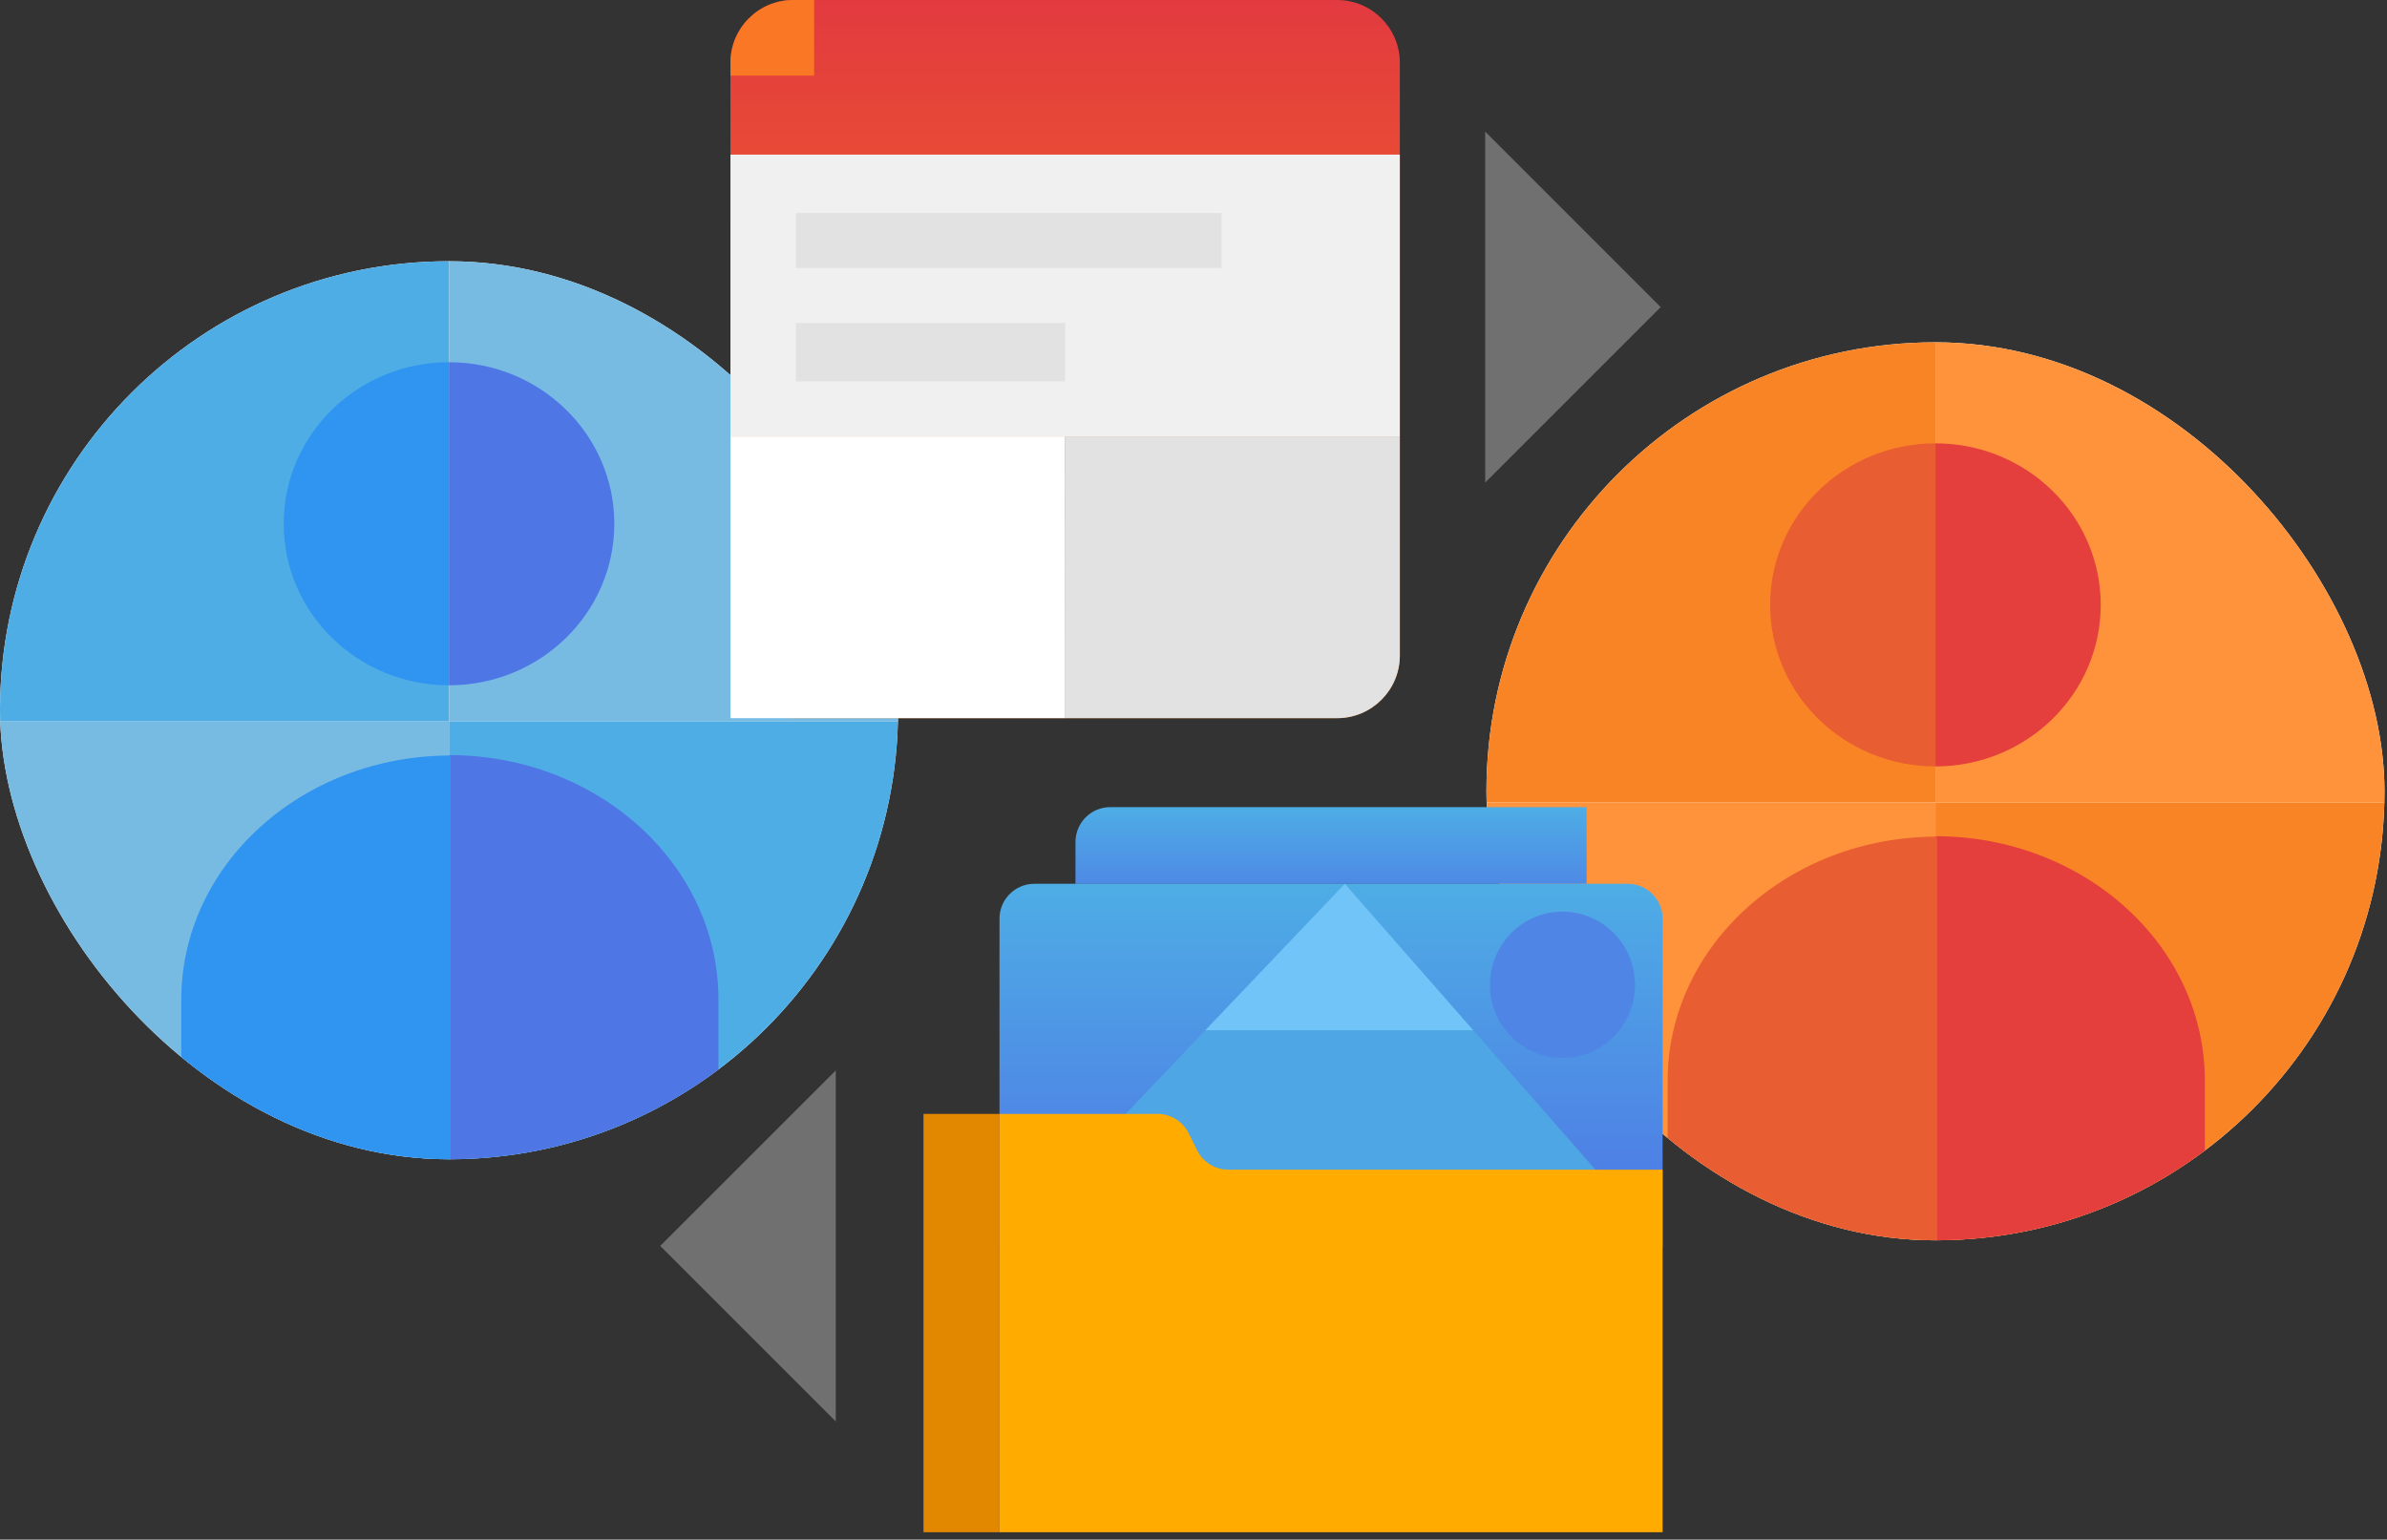 <svg width="293" height="189" viewBox="0 0 293 189" fill="none" xmlns="http://www.w3.org/2000/svg">
<rect x="0" y="0" width="293" height="189" fill="#333333" stroke="none"/>
<g clip-path="url(#clip0_1064_18469)">
<rect y="32.068" width="110.236" height="110.236" rx="55.118" fill="white"/>
<path d="M55.116 1.752H-30.316V88.563H55.116V1.752Z" fill="#4EADE5"/>
<path d="M55.116 88.564H-30.316V172.619H55.116V88.564Z" fill="#77BBE3"/>
<path d="M140.552 1.752L55.119 1.752V88.563H140.552V1.752Z" fill="#77BBE3"/>
<path d="M140.552 88.564H55.119V172.619H140.552V88.564Z" fill="#4EADE5"/>
<path d="M55.115 172.612H88.186V122.674C88.186 106.115 73.379 92.691 55.115 92.691V172.612Z" fill="#4E76E5"/>
<path d="M55.323 172.663H22.252V122.721C22.252 106.164 37.058 92.742 55.323 92.742V172.663Z" fill="#3094F1"/>
<path d="M55.117 84.123C43.91 84.123 34.826 75.245 34.826 64.294C34.826 53.343 43.91 44.465 55.117 44.465V84.123Z" fill="#3094F1"/>
<path d="M55.116 84.123C66.322 84.123 75.406 75.245 75.406 64.294C75.406 53.343 66.322 44.465 55.116 44.465V84.123Z" fill="#4E76E5"/>
</g>
<g clip-path="url(#clip1_1064_18469)">
<rect x="182.455" y="42.02" width="110.236" height="110.236" rx="55.118" fill="white"/>
<path d="M237.572 11.707H152.139V98.518H237.572V11.707Z" fill="#F98425"/>
<path d="M237.572 98.518H152.139V182.572H237.572V98.518Z" fill="#FF933B"/>
<path d="M323.005 11.707H237.572V98.518H323.005V11.707Z" fill="#FF933B"/>
<path d="M323.005 98.518H237.572V182.572H323.005V98.518Z" fill="#F98425"/>
<path d="M237.57 182.569H270.641V132.631C270.641 116.072 255.834 102.648 237.57 102.648V182.569Z" fill="#E43F3C"/>
<path d="M237.772 182.622H204.701V132.68C204.701 116.123 219.508 102.701 237.772 102.701V182.622Z" fill="#E95D32"/>
<path d="M237.57 94.082C226.364 94.082 217.279 85.204 217.279 74.253C217.279 63.302 226.364 54.424 237.57 54.424V94.082Z" fill="#E95D32"/>
<path d="M237.571 94.082C248.777 94.082 257.861 85.204 257.861 74.253C257.861 63.302 248.777 54.424 237.571 54.424V94.082Z" fill="#E43F3C"/>
</g>
<path fill-rule="evenodd" clip-rule="evenodd" d="M89.662 7.703C89.662 3.449 93.111 0 97.365 0H164.125C168.379 0 171.828 3.449 171.828 7.703V80.454C171.828 84.708 168.379 88.157 164.125 88.157H97.365C93.111 88.157 89.662 84.708 89.662 80.454V7.703Z" fill="url(#paint0_linear_1064_18469)"/>
<path d="M130.745 53.57H89.662V88.158H130.745V53.57Z" fill="white"/>
<path d="M171.828 18.982H89.662V53.57H171.828V18.982Z" fill="#F0F0F0"/>
<path d="M99.933 0.002H97.365C93.111 0.002 89.662 3.451 89.662 7.705V9.282H99.933V0.002Z" fill="#F97725"/>
<path d="M171.827 53.57H130.744V88.158H164.124C168.378 88.158 171.827 84.709 171.827 80.455V53.57Z" fill="#E2E2E2"/>
<path d="M149.944 26.152H97.697V32.901H149.944V26.152Z" fill="#E2E2E2"/>
<path d="M130.742 39.648H97.697V46.819H130.742V39.648Z" fill="#E2E2E2"/>
<path d="M132.012 103.358C132.012 100.994 133.928 99.078 136.291 99.078H194.756V108.493H132.012V103.358Z" fill="url(#paint1_linear_1064_18469)"/>
<path d="M122.686 112.77C122.686 110.406 124.602 108.49 126.965 108.49H199.804C202.167 108.49 204.083 110.406 204.083 112.77V152.997H122.686V112.77Z" fill="url(#paint2_linear_1064_18469)"/>
<path d="M165.08 108.49L122.686 152.997H204.083L165.08 108.49Z" fill="#4EA6E5"/>
<ellipse cx="191.79" cy="120.897" rx="8.903" ry="8.987" fill="#4F86E6"/>
<path d="M180.827 126.463H147.957L165.077 108.49L180.827 126.463Z" fill="#70C4F8"/>
<rect x="113.359" y="188.092" width="51.353" height="9.327" transform="rotate(-90 113.359 188.092)" fill="#E28800"/>
<path d="M122.686 136.74V188.09H204.083V143.583H150.778C149.151 143.583 147.665 142.661 146.943 141.203L145.91 139.117C145.187 137.659 143.701 136.737 142.074 136.737L122.686 136.74Z" fill="#FFAB00"/>
<path d="M182.303 16.154L203.848 37.699L182.303 59.244V16.154Z" fill="white" fill-opacity="0.3"/>
<path d="M102.588 174.488L81.043 152.943L102.588 131.399L102.588 174.488Z" fill="white" fill-opacity="0.3"/>
<defs>
<linearGradient id="paint0_linear_1064_18469" x1="94.655" y1="-2.264" x2="94.655" y2="119.748" gradientUnits="userSpaceOnUse">
<stop stop-color="#E23841"/>
<stop offset="1" stop-color="#FF9E00"/>
</linearGradient>
<linearGradient id="paint1_linear_1064_18469" x1="170.734" y1="99.078" x2="170.734" y2="118.764" gradientUnits="userSpaceOnUse">
<stop stop-color="#4EADE5"/>
<stop offset="1" stop-color="#4E63E5"/>
</linearGradient>
<linearGradient id="paint2_linear_1064_18469" x1="172.919" y1="108.49" x2="172.919" y2="166.622" gradientUnits="userSpaceOnUse">
<stop stop-color="#4EADE5"/>
<stop offset="1" stop-color="#4E63E5"/>
</linearGradient>
<clipPath id="clip0_1064_18469">
<rect y="32.068" width="110.236" height="110.236" rx="55.118" fill="white"/>
</clipPath>
<clipPath id="clip1_1064_18469">
<rect x="182.455" y="42.02" width="110.236" height="110.236" rx="55.118" fill="white"/>
</clipPath>
</defs>
</svg>
